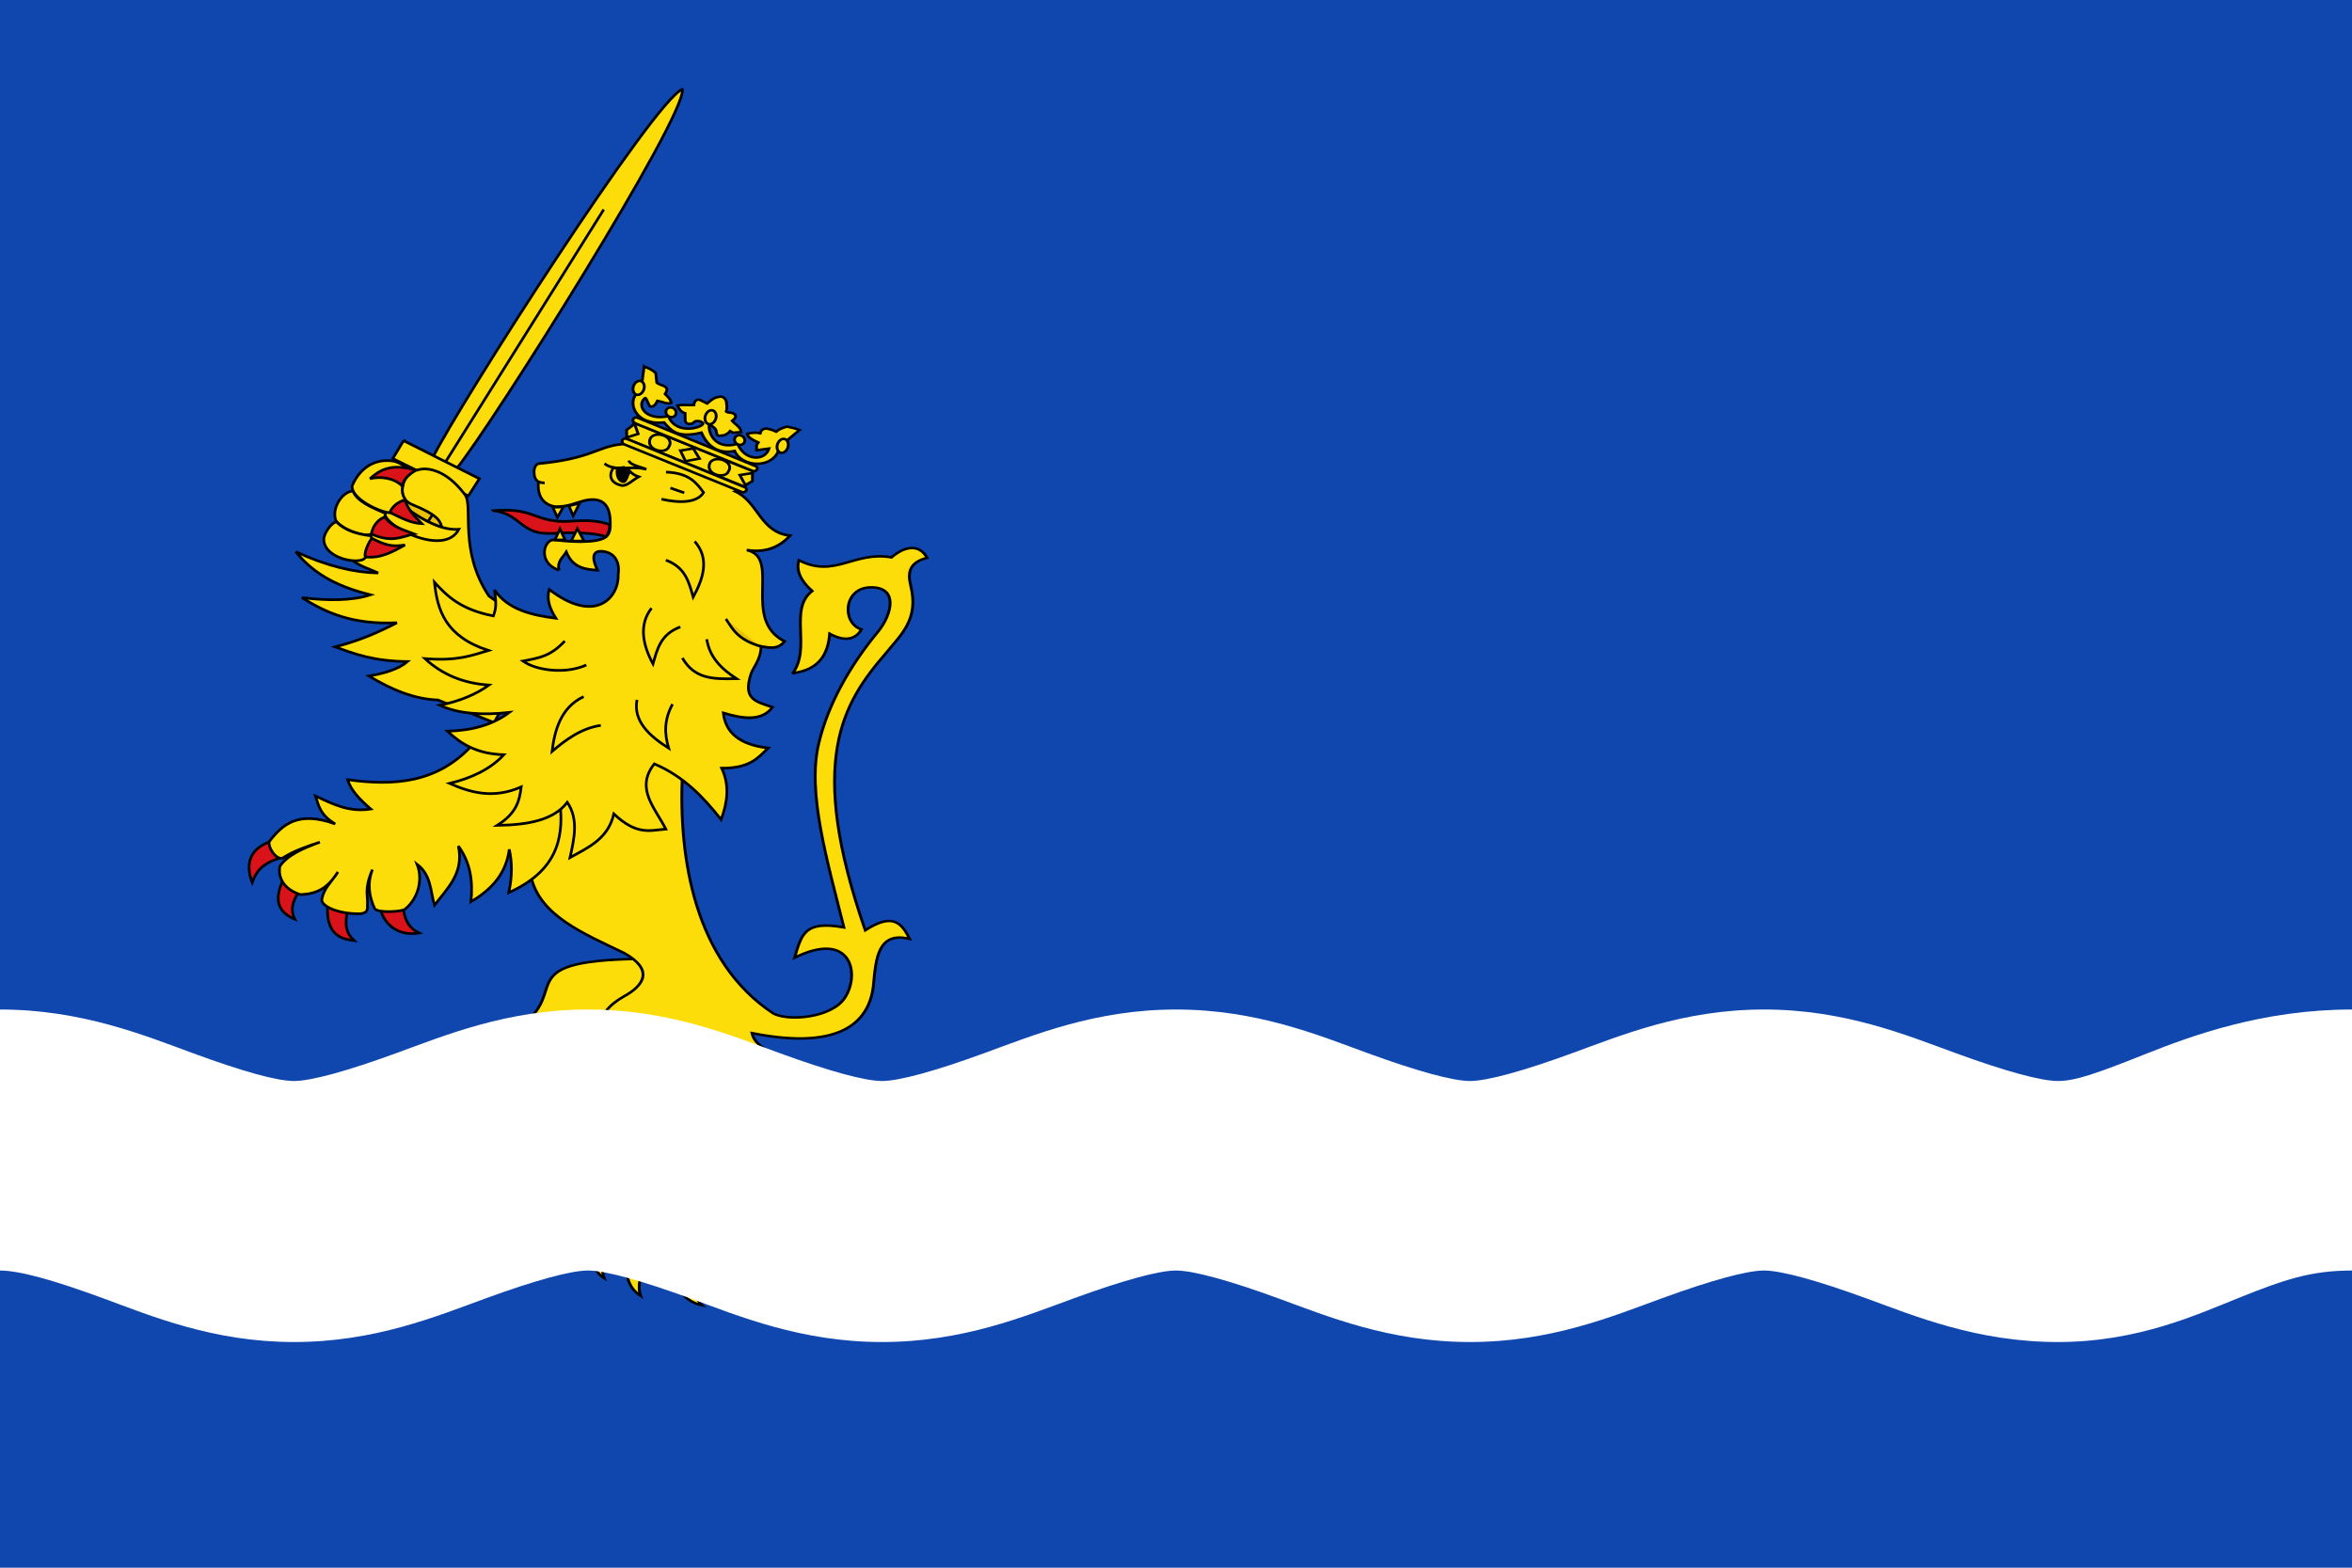 <?xml version="1.0" encoding="UTF-8" standalone="no"?>
<!-- Created with Inkscape (http://www.inkscape.org/) -->

<svg
   xmlns:dc="http://purl.org/dc/elements/1.1/"
   xmlns:cc="http://creativecommons.org/ns#"
   xmlns:rdf="http://www.w3.org/1999/02/22-rdf-syntax-ns#"
   xmlns:svg="http://www.w3.org/2000/svg"
   xmlns="http://www.w3.org/2000/svg"
   xmlns:xlink="http://www.w3.org/1999/xlink"
   xmlns:sodipodi="http://sodipodi.sourceforge.net/DTD/sodipodi-0.dtd"
   xmlns:inkscape="http://www.inkscape.org/namespaces/inkscape"
   width="3000"
   height="2000"
   id="svg2"
   version="1.1"
   inkscape:version="0.47 r22583"
   sodipodi:docname="Bandera de Agon.svg"
   style="display:inline">
  <defs
     id="defs4">
    <inkscape:perspective
       sodipodi:type="inkscape:persp3d"
       inkscape:vp_x="0 : 526.18109 : 1"
       inkscape:vp_y="0 : 1000 : 0"
       inkscape:vp_z="744.09448 : 526.18109 : 1"
       inkscape:persp3d-origin="372.04724 : 350.78739 : 1"
       id="perspective10" />
    <linearGradient
       id="linearGradient4476">
      <stop
         style="stop-color:#403800;stop-opacity:1;"
         offset="0"
         id="stop4478" />
      <stop
         id="stop3321"
         offset="0.5"
         style="stop-color:#c8af00;stop-opacity:1;" />
      <stop
         style="stop-color:#403900;stop-opacity:1;"
         offset="1"
         id="stop4480" />
    </linearGradient>
    <linearGradient
       id="linearGradient8135">
      <stop
         style="stop-color:#5d070b;stop-opacity:1;"
         offset="0"
         id="stop8137" />
      <stop
         id="stop8139"
         offset="0.5"
         style="stop-color:#ed1c24;stop-opacity:1;" />
      <stop
         style="stop-color:#5d070a;stop-opacity:1;"
         offset="1"
         id="stop8141" />
    </linearGradient>
    <linearGradient
       inkscape:collect="always"
       xlink:href="#linearGradient8135"
       id="linearGradient11920"
       gradientUnits="userSpaceOnUse"
       gradientTransform="matrix(1.177,0,0,1.177,657.882,-545.552)"
       x1="-418.389"
       y1="700.106"
       x2="-136.183"
       y2="700.106" />
    <linearGradient
       inkscape:collect="always"
       xlink:href="#linearGradient4476"
       id="linearGradient2272"
       gradientUnits="userSpaceOnUse"
       gradientTransform="matrix(1.14,0,0,1.14,17.739,98.507)"
       x1="133.797"
       y1="343.12"
       x2="416.203"
       y2="343.12" />
    <linearGradient
       y2="700.106"
       x2="-136.183"
       y1="700.106"
       x1="-418.389"
       gradientTransform="matrix(1.177,0,0,1.177,1357.736,-538.661)"
       gradientUnits="userSpaceOnUse"
       id="linearGradient7137"
       xlink:href="#linearGradient8135"
       inkscape:collect="always" />
    <linearGradient
       y2="343.12"
       x2="416.203"
       y1="343.12"
       x1="133.797"
       gradientTransform="translate(10.214,484.986)"
       gradientUnits="userSpaceOnUse"
       id="linearGradient8174"
       xlink:href="#linearGradient4476"
       inkscape:collect="always" />
    <linearGradient
       id="linearGradient5441">
      <stop
         style="stop-color:#5d070b;stop-opacity:1;"
         offset="0"
         id="stop5443" />
      <stop
         id="stop5445"
         offset="0.5"
         style="stop-color:#ed1c24;stop-opacity:1;" />
      <stop
         style="stop-color:#5d070a;stop-opacity:1;"
         offset="1"
         id="stop5447" />
    </linearGradient>
    <linearGradient
       inkscape:collect="always"
       xlink:href="#linearGradient8135"
       id="linearGradient11210"
       gradientUnits="userSpaceOnUse"
       x1="-418.389"
       y1="700.106"
       x2="-136.183"
       y2="700.106"
       gradientTransform="translate(-3798.775,56.822)" />
    <linearGradient
       id="linearGradient4312">
      <stop
         style="stop-color:#c7a401;stop-opacity:1;"
         offset="0"
         id="stop4314" />
      <stop
         id="stop4316"
         offset="0.5"
         style="stop-color:#fed51b;stop-opacity:1;" />
      <stop
         style="stop-color:#c7a401;stop-opacity:1;"
         offset="1"
         id="stop4318" />
    </linearGradient>
    <linearGradient
       inkscape:collect="always"
       xlink:href="#linearGradient4476"
       id="linearGradient4200"
       gradientUnits="userSpaceOnUse"
       gradientTransform="translate(10.214,484.986)"
       x1="133.797"
       y1="343.12"
       x2="416.203"
       y2="343.12" />
    <linearGradient
       inkscape:collect="always"
       xlink:href="#linearGradient4476"
       id="linearGradient18503"
       gradientUnits="userSpaceOnUse"
       gradientTransform="matrix(0.161,0,0,0.161,2557.986,1341.498)"
       x1="133.797"
       y1="343.12"
       x2="416.203"
       y2="343.12" />
    <linearGradient
       inkscape:collect="always"
       xlink:href="#linearGradient4476"
       id="linearGradient18651"
       gradientUnits="userSpaceOnUse"
       gradientTransform="matrix(0.161,0,0,0.161,2557.986,1341.498)"
       x1="133.797"
       y1="343.12"
       x2="416.203"
       y2="343.12" />
    <linearGradient
       inkscape:collect="always"
       xlink:href="#linearGradient4476"
       id="linearGradient18653"
       gradientUnits="userSpaceOnUse"
       gradientTransform="matrix(0.161,0,0,0.161,2557.986,1341.498)"
       x1="133.797"
       y1="343.12"
       x2="416.203"
       y2="343.12" />
    <linearGradient
       inkscape:collect="always"
       xlink:href="#linearGradient4476"
       id="linearGradient18803"
       gradientUnits="userSpaceOnUse"
       gradientTransform="matrix(0.161,0,0,0.161,2557.986,1341.498)"
       x1="133.797"
       y1="343.12"
       x2="416.203"
       y2="343.12" />
    <linearGradient
       inkscape:collect="always"
       xlink:href="#linearGradient4476"
       id="linearGradient18931"
       gradientUnits="userSpaceOnUse"
       gradientTransform="matrix(0.161,0,0,0.161,2557.986,1341.498)"
       x1="133.797"
       y1="343.12"
       x2="416.203"
       y2="343.12" />
    <linearGradient
       inkscape:collect="always"
       xlink:href="#linearGradient4476"
       id="linearGradient18933"
       gradientUnits="userSpaceOnUse"
       gradientTransform="matrix(0.161,0,0,0.161,2557.986,1341.498)"
       x1="133.797"
       y1="343.12"
       x2="416.203"
       y2="343.12" />
    <linearGradient
       inkscape:collect="always"
       xlink:href="#linearGradient4476"
       id="linearGradient18935"
       gradientUnits="userSpaceOnUse"
       gradientTransform="matrix(0.161,0,0,0.161,2557.986,1341.498)"
       x1="133.797"
       y1="343.12"
       x2="416.203"
       y2="343.12" />
    <linearGradient
       inkscape:collect="always"
       xlink:href="#linearGradient8135"
       id="linearGradient19035"
       gradientUnits="userSpaceOnUse"
       gradientTransform="matrix(1.177,0,0,1.177,1362.501,-538.661)"
       x1="-418.389"
       y1="700.106"
       x2="-136.183"
       y2="700.106" />
    <linearGradient
       inkscape:collect="always"
       xlink:href="#linearGradient8135"
       id="linearGradient19738"
       gradientUnits="userSpaceOnUse"
       gradientTransform="matrix(1.177,0,0,1.177,1357.736,-538.661)"
       x1="-418.389"
       y1="700.106"
       x2="-136.183"
       y2="700.106" />
    <linearGradient
       inkscape:collect="always"
       xlink:href="#linearGradient8135"
       id="linearGradient25747"
       gradientUnits="userSpaceOnUse"
       gradientTransform="matrix(1.177,0,0,1.177,1357.736,-538.661)"
       x1="-418.389"
       y1="700.106"
       x2="-136.183"
       y2="700.106" />
    <linearGradient
       inkscape:collect="always"
       xlink:href="#linearGradient8135"
       id="linearGradient16003"
       gradientUnits="userSpaceOnUse"
       gradientTransform="matrix(1.177,0,0,1.177,698.501,-538.661)"
       x1="-418.389"
       y1="700.106"
       x2="-136.183"
       y2="700.106" />
    <linearGradient
       inkscape:collect="always"
       xlink:href="#linearGradient8135"
       id="linearGradient5466"
       gradientUnits="userSpaceOnUse"
       gradientTransform="matrix(1.177,0,0,1.177,1357.736,-538.661)"
       x1="-418.389"
       y1="700.106"
       x2="-136.183"
       y2="700.106" />
    <linearGradient
       id="linearGradient4290">
      <stop
         id="stop4292"
         offset="0"
         style="stop-color:#5d070b;stop-opacity:1;" />
      <stop
         style="stop-color:#ed1c24;stop-opacity:1;"
         offset="0.5"
         id="stop4294" />
      <stop
         id="stop4296"
         offset="1"
         style="stop-color:#5d070a;stop-opacity:1;" />
    </linearGradient>
    <linearGradient
       y2="700.106"
       x2="-136.183"
       y1="700.106"
       x1="-418.389"
       gradientTransform="matrix(1.177,0,0,1.177,1357.736,-538.661)"
       gradientUnits="userSpaceOnUse"
       id="linearGradient4159"
       xlink:href="#linearGradient8135"
       inkscape:collect="always" />
    <linearGradient
       id="linearGradient4151">
      <stop
         id="stop4153"
         offset="0"
         style="stop-color:#5d070b;stop-opacity:1;" />
      <stop
         style="stop-color:#ed1c24;stop-opacity:1;"
         offset="0.5"
         id="stop4155" />
      <stop
         id="stop4157"
         offset="1"
         style="stop-color:#5d070a;stop-opacity:1;" />
    </linearGradient>
    <linearGradient
       inkscape:collect="always"
       xlink:href="#linearGradient4476"
       id="linearGradient4149"
       gradientUnits="userSpaceOnUse"
       gradientTransform="translate(10.214,484.986)"
       x1="133.797"
       y1="343.12"
       x2="416.203"
       y2="343.12" />
    <linearGradient
       id="linearGradient4141">
      <stop
         id="stop4143"
         offset="0"
         style="stop-color:#403800;stop-opacity:1;" />
      <stop
         style="stop-color:#c8af00;stop-opacity:1;"
         offset="0.5"
         id="stop4145" />
      <stop
         id="stop4147"
         offset="1"
         style="stop-color:#403900;stop-opacity:1;" />
    </linearGradient>
    <linearGradient
       y2="700.106"
       x2="-136.183"
       y1="700.106"
       x1="-418.389"
       gradientTransform="matrix(1.177,0,0,1.177,1357.736,-538.661)"
       gradientUnits="userSpaceOnUse"
       id="linearGradient5307"
       xlink:href="#linearGradient8135"
       inkscape:collect="always" />
    <linearGradient
       y2="343.12"
       x2="416.203"
       y1="343.12"
       x1="133.797"
       gradientTransform="translate(10.214,484.986)"
       gradientUnits="userSpaceOnUse"
       id="linearGradient5305"
       xlink:href="#linearGradient4476"
       inkscape:collect="always" />
    <linearGradient
       id="linearGradient5297">
      <stop
         style="stop-color:#5d070b;stop-opacity:1;"
         offset="0"
         id="stop5299" />
      <stop
         id="stop5301"
         offset="0.5"
         style="stop-color:#ed1c24;stop-opacity:1;" />
      <stop
         style="stop-color:#5d070a;stop-opacity:1;"
         offset="1"
         id="stop5303" />
    </linearGradient>
    <linearGradient
       inkscape:collect="always"
       xlink:href="#linearGradient8135"
       id="linearGradient5295"
       gradientUnits="userSpaceOnUse"
       x1="-418.389"
       y1="700.106"
       x2="-136.183"
       y2="700.106"
       gradientTransform="translate(-3798.775,56.822)" />
    <linearGradient
       id="linearGradient5287">
      <stop
         style="stop-color:#c7a401;stop-opacity:1;"
         offset="0"
         id="stop5289" />
      <stop
         id="stop5291"
         offset="0.5"
         style="stop-color:#fed51b;stop-opacity:1;" />
      <stop
         style="stop-color:#c7a401;stop-opacity:1;"
         offset="1"
         id="stop5293" />
    </linearGradient>
    <linearGradient
       inkscape:collect="always"
       xlink:href="#linearGradient4476"
       id="linearGradient5285"
       gradientUnits="userSpaceOnUse"
       gradientTransform="translate(10.214,484.986)"
       x1="133.797"
       y1="343.12"
       x2="416.203"
       y2="343.12" />
    <linearGradient
       inkscape:collect="always"
       xlink:href="#linearGradient4476"
       id="linearGradient5283"
       gradientUnits="userSpaceOnUse"
       gradientTransform="matrix(0.161,0,0,0.161,2557.986,1341.498)"
       x1="133.797"
       y1="343.12"
       x2="416.203"
       y2="343.12" />
    <linearGradient
       inkscape:collect="always"
       xlink:href="#linearGradient4476"
       id="linearGradient5281"
       gradientUnits="userSpaceOnUse"
       gradientTransform="matrix(0.161,0,0,0.161,2557.986,1341.498)"
       x1="133.797"
       y1="343.12"
       x2="416.203"
       y2="343.12" />
    <linearGradient
       inkscape:collect="always"
       xlink:href="#linearGradient4476"
       id="linearGradient5279"
       gradientUnits="userSpaceOnUse"
       gradientTransform="matrix(0.161,0,0,0.161,2557.986,1341.498)"
       x1="133.797"
       y1="343.12"
       x2="416.203"
       y2="343.12" />
    <linearGradient
       inkscape:collect="always"
       xlink:href="#linearGradient4476"
       id="linearGradient5277"
       gradientUnits="userSpaceOnUse"
       gradientTransform="matrix(0.161,0,0,0.161,2557.986,1341.498)"
       x1="133.797"
       y1="343.12"
       x2="416.203"
       y2="343.12" />
    <linearGradient
       inkscape:collect="always"
       xlink:href="#linearGradient4476"
       id="linearGradient5275"
       gradientUnits="userSpaceOnUse"
       gradientTransform="matrix(0.161,0,0,0.161,2557.986,1341.498)"
       x1="133.797"
       y1="343.12"
       x2="416.203"
       y2="343.12" />
    <linearGradient
       inkscape:collect="always"
       xlink:href="#linearGradient4476"
       id="linearGradient5273"
       gradientUnits="userSpaceOnUse"
       gradientTransform="matrix(0.161,0,0,0.161,2557.986,1341.498)"
       x1="133.797"
       y1="343.12"
       x2="416.203"
       y2="343.12" />
    <linearGradient
       inkscape:collect="always"
       xlink:href="#linearGradient4476"
       id="linearGradient5271"
       gradientUnits="userSpaceOnUse"
       gradientTransform="matrix(0.161,0,0,0.161,2557.986,1341.498)"
       x1="133.797"
       y1="343.12"
       x2="416.203"
       y2="343.12" />
    <linearGradient
       inkscape:collect="always"
       xlink:href="#linearGradient8135"
       id="linearGradient5269"
       gradientUnits="userSpaceOnUse"
       gradientTransform="matrix(1.177,0,0,1.177,1362.501,-538.661)"
       x1="-418.389"
       y1="700.106"
       x2="-136.183"
       y2="700.106" />
    <linearGradient
       inkscape:collect="always"
       xlink:href="#linearGradient8135"
       id="linearGradient5267"
       gradientUnits="userSpaceOnUse"
       gradientTransform="matrix(1.177,0,0,1.177,1357.736,-538.661)"
       x1="-418.389"
       y1="700.106"
       x2="-136.183"
       y2="700.106" />
    <linearGradient
       inkscape:collect="always"
       xlink:href="#linearGradient8135"
       id="linearGradient5265"
       gradientUnits="userSpaceOnUse"
       gradientTransform="matrix(1.177,0,0,1.177,1357.736,-538.661)"
       x1="-418.389"
       y1="700.106"
       x2="-136.183"
       y2="700.106" />
    <linearGradient
       inkscape:collect="always"
       xlink:href="#linearGradient8135"
       id="linearGradient5263"
       gradientUnits="userSpaceOnUse"
       gradientTransform="matrix(1.177,0,0,1.177,698.501,-538.661)"
       x1="-418.389"
       y1="700.106"
       x2="-136.183"
       y2="700.106" />
    <linearGradient
       inkscape:collect="always"
       xlink:href="#linearGradient8135"
       id="linearGradient5261"
       gradientUnits="userSpaceOnUse"
       gradientTransform="matrix(1.177,0,0,1.177,1357.736,-538.661)"
       x1="-418.389"
       y1="700.106"
       x2="-136.183"
       y2="700.106" />
    <linearGradient
       id="linearGradient5252">
      <stop
         id="stop5254"
         offset="0"
         style="stop-color:#5d070b;stop-opacity:1;" />
      <stop
         style="stop-color:#ed1c24;stop-opacity:1;"
         offset="0.5"
         id="stop5256" />
      <stop
         id="stop5258"
         offset="1"
         style="stop-color:#5d070a;stop-opacity:1;" />
    </linearGradient>
    <inkscape:perspective
       id="perspective4942"
       inkscape:persp3d-origin="285 : 325 : 1"
       inkscape:vp_z="570 : 487.5 : 1"
       inkscape:vp_y="0 : 1000 : 0"
       inkscape:vp_x="0 : 487.5 : 1"
       sodipodi:type="inkscape:persp3d" />
    <inkscape:perspective
       id="perspective4301"
       inkscape:persp3d-origin="0.5 : 0.33333333 : 1"
       inkscape:vp_z="1 : 0.5 : 1"
       inkscape:vp_y="0 : 1000 : 0"
       inkscape:vp_x="0 : 0.5 : 1"
       sodipodi:type="inkscape:persp3d" />
  </defs>
  <sodipodi:namedview
     id="base"
     pagecolor="#ffffff"
     bordercolor="#666666"
     borderopacity="1.0"
     inkscape:pageopacity="0.0"
     inkscape:pageshadow="2"
     inkscape:zoom="0.285"
     inkscape:cx="1500"
     inkscape:cy="1000"
     inkscape:document-units="px"
     inkscape:current-layer="layer3"
     showgrid="false"
     showguides="true"
     inkscape:guide-bbox="true"
     inkscape:snap-bbox="true"
     inkscape:snap-bbox-midpoints="true"
     inkscape:snap-page="true"
     inkscape:bbox-nodes="true"
     inkscape:snap-bbox-edge-midpoints="true"
     inkscape:snap-global="true"
     inkscape:object-nodes="true"
     inkscape:object-paths="true"
     inkscape:snap-intersection-paths="true"
     inkscape:snap-smooth-nodes="true"
     inkscape:snap-center="true"
     inkscape:snap-object-midpoints="true"
     inkscape:bbox-paths="true"
     inkscape:snap-nodes="false"
     inkscape:window-width="1440"
     inkscape:window-height="822"
     inkscape:window-x="0"
     inkscape:window-y="27"
     inkscape:window-maximized="1">
    <sodipodi:guide
       orientation="0,1"
       position="0,1666.667"
       id="guide4282" />
    <sodipodi:guide
       orientation="0,1"
       position="0,333.333"
       id="guide4284" />
    <sodipodi:guide
       orientation="1,0"
       position="750,1000"
       id="guide4286" />
    <sodipodi:guide
       orientation="1,0"
       position="3000,0"
       id="guide4309" />
    <sodipodi:guide
       orientation="0,1"
       position="0,500"
       id="guide5088" />
  </sodipodi:namedview>
  <g
     inkscape:label="Paño"
     inkscape:groupmode="layer"
     id="layer1"
     transform="translate(0,947.638)"
     style="display:inline"
     sodipodi:insensitive="true">
    <rect
       style="fill:#0f47af;fill-rule:evenodd;stroke:none"
       id="rect2816"
       width="3000"
       height="2000"
       x="0"
       y="-947.638" />
  </g>
  <g
     inkscape:groupmode="layer"
     id="layer3"
     inkscape:label="Figura"
     style="display:inline"
     sodipodi:insensitive="true">
    <g
       transform="translate(1125.534,311.067)"
       inkscape:label="Muebles"
       id="layer5" />
    <g
       transform="translate(1125.534,311.067)"
       inkscape:label="Ornamentos"
       id="layer6" />
    <g
       id="g35436"
       style="stroke-width:0.823"
       transform="matrix(3.856,1.906,-2.171,3.386,-104.961,-1178.704)" />
    <g
       transform="matrix(-3.856,-1.906,-2.171,3.386,2638.054,177.211)"
       id="g35440"
       style="stroke-width:0.823;display:inline" />
    <g
       id="g5201">
      <g
         id="g20834"
         transform="matrix(4.426,0,0,3.886,-1149.68,-583.389)"
         style="fill:#fcdd09;stroke-width:0.823">
        <path
           sodipodi:nodetypes="cccc"
           id="path20813"
           d="m 371.198,517.762 3.402,5.075 c -2.484,2.024 -4.984,3.69 -4.767,12.308 -2.803,-4.947 -3.608,-10.741 1.365,-17.382 z"
           style="fill:#fcdd09;fill-opacity:1;fill-rule:evenodd;stroke:#000000;stroke-width:0.823;stroke-linecap:butt;stroke-linejoin:miter;stroke-miterlimit:4;stroke-opacity:1;stroke-dasharray:none;display:inline" />
        <path
           sodipodi:nodetypes="cccc"
           id="path19835"
           d="m 391.926,533.599 5.645,2.336 c -0.77,4.342 -0.079,7.701 2.029,9.867 -5.172,-0.52 -7.987,-4.21 -7.674,-12.203 z"
           style="fill:#fcdd09;fill-opacity:1;fill-rule:evenodd;stroke:#000000;stroke-width:0.823;stroke-linecap:butt;stroke-linejoin:miter;stroke-miterlimit:4;stroke-opacity:1;stroke-dasharray:none;display:inline" />
        <path
           sodipodi:nodetypes="cccc"
           id="path20815"
           d="m 380.155,531.09 5.361,2.322 c -2.558,3.592 -3.35,9.05 -2.375,11.911 -3.661,-2.688 -5.118,-7.62 -2.985,-14.233 z"
           style="fill:#fcdd09;fill-opacity:1;fill-rule:evenodd;stroke:#000000;stroke-width:0.823;stroke-linecap:butt;stroke-linejoin:miter;stroke-miterlimit:4;stroke-opacity:1;stroke-dasharray:none;display:inline" />
        <path
           sodipodi:nodetypes="cccc"
           id="path20817"
           d="m 365.255,506.231 3.974,5.843 c -3.866,2.121 -6.64,5.428 -7.007,8.428 -2.126,-4.013 -1.765,-9.245 3.034,-14.271 z"
           style="fill:#fcdd09;fill-opacity:1;fill-rule:evenodd;stroke:#000000;stroke-width:0.823;stroke-linecap:butt;stroke-linejoin:miter;stroke-miterlimit:4;stroke-opacity:1;stroke-dasharray:none;display:inline" />
        <path
           style="fill:#fcdd09;fill-opacity:1;fill-rule:evenodd;stroke:#000000;stroke-width:0.823;stroke-linecap:butt;stroke-linejoin:miter;stroke-opacity:1"
           d="m 364.124,505.283 c 18.908,-24.064 47.814,20.482 59.933,6.336 1.38,-1.61 1.607,-4.137 2.54,-7.452 -8.084,5.223 -13.129,2.986 -16.597,-3.124 6.066,-0.708 10.222,-2.943 10,-8.682 -10.154,1.254 -12.143,-0.667 -15,-2.251 23.015,-12.927 -2.16,-24.625 40,-25.212 l 4.319,8.933 -2.209,31.396 c -19.394,1.115 -5.046,25.309 -18.143,23.349 -19.518,-3.601 -28.66,7.915 -31.08,6.942 -1.172,0.255 -6.846,-1.052 -6.784,-1.578 -1.396,-6.938 1.445,-9.64 5.049,-11.579 -6.152,3.265 -5.559,7.449 -5.364,11.579 -1.832,1.204 -11.187,-0.078 -12.779,-2.84 -2.676,-7.872 1.612,-7.778 4.102,-11.832 l -6.153,6.153 c -1.102,0.847 -6.701,-5.665 -5.957,-11.359 1.524,-4.295 4.906,-7.042 10,-8.362 -4.812,1.555 -8.736,3.85 -10,8.362 -3.234,0.866 -6.711,-7.192 -5.876,-8.78 z"
           id="path18846"
           sodipodi:nodetypes="cccccsccccccccccccccc" />
      </g>
      <g
         id="g20827"
         transform="matrix(4.426,0,0,3.886,-1149.68,-583.389)"
         style="fill:#fcdd09;stroke-width:0.823">
        <path
           sodipodi:nodetypes="cccc"
           id="path20819"
           d="m 467.606,566.256 6.9,-1.007 c 1.235,3.66 5.762,4.617 8.758,4.223 -3.354,3.061 -12.493,3.075 -15.658,-3.216 z"
           style="fill:#fcdd09;fill-opacity:1;fill-rule:evenodd;stroke:#000000;stroke-width:0.823;stroke-linecap:butt;stroke-linejoin:miter;stroke-miterlimit:4;stroke-opacity:1;stroke-dasharray:none;display:inline" />
        <path
           sodipodi:nodetypes="cccc"
           id="path20823"
           d="m 453.646,566.798 5.842,-0.023 c -0.902,4.317 0.561,9.634 2.601,11.864 -4.431,-0.994 -7.744,-4.927 -8.443,-11.841 z"
           style="fill:#fcdd09;fill-opacity:1;fill-rule:evenodd;stroke:#000000;stroke-width:0.823;stroke-linecap:butt;stroke-linejoin:miter;stroke-miterlimit:4;stroke-opacity:1;stroke-dasharray:none;display:inline" />
        <path
           sodipodi:nodetypes="cccc"
           id="path20821"
           d="m 441.39,561.308 5.361,2.322 c -2.558,3.592 -3.35,9.05 -2.375,11.911 -3.661,-2.688 -5.118,-7.62 -2.985,-14.233 z"
           style="fill:#fcdd09;fill-opacity:1;fill-rule:evenodd;stroke:#000000;stroke-width:0.823;stroke-linecap:butt;stroke-linejoin:miter;stroke-miterlimit:4;stroke-opacity:1;stroke-dasharray:none;display:inline" />
        <path
           sodipodi:nodetypes="cccc"
           id="path20825"
           d="m 432.89,554.392 3.353,3.437 c -3.004,2.7 -3.35,9.05 -2.375,11.911 -3.661,-2.688 -6.233,-10.074 -0.977,-15.349 z"
           style="fill:#fcdd09;fill-opacity:1;fill-rule:evenodd;stroke:#000000;stroke-width:0.823;stroke-linecap:butt;stroke-linejoin:miter;stroke-miterlimit:4;stroke-opacity:1;stroke-dasharray:none;display:inline" />
        <path
           sodipodi:nodetypes="ccsccscsccccccccccccccsccccscccsccsccccccccccccccccccc"
           id="path14906"
           d="m 432.438,553.505 c 0.97,-5.282 3.3,-17.902 28.425,-12.735 4.434,0.912 7.748,0.789 12.594,0.587 7.558,-0.235 6.845,-10.587 -0.631,-18.994 -2.316,3.369 -4.735,6.648 -14.041,3.849 2.602,-3.912 5.658,-9.245 1.215,-12.148 -7.492,-5.321 -16.587,-8.453 -21.057,-12.817 -9.499,-9.273 -8.084,-18.407 0.437,-23.884 6.259,-3.859 8.736,-8.979 0.158,-14.415 -11.613,-6.346 -24.002,-12.162 -26.663,-24.612 l 3.944,-22.403 30.449,-17.828 9.15,5.837 c -1.204,28.217 3.656,61.968 26.189,78.883 4.297,2.651 16.754,1.526 20.599,-5.089 4.508,-7.757 1.949,-22.412 -14.446,-13.212 2.044,-7.955 2.955,-12.183 14.199,-9.939 -4.912,-22.291 -10.555,-44.138 -7.312,-60.095 2.68,-13.183 9.2,-26.1 17.251,-37.128 3.923,-5.596 5.896,-14.666 -2.392,-14.398 -7.729,0.249 -8.189,11.732 -2.499,13.806 -1.6,3.193 -4.671,4.198 -9.15,1.42 -0.831,12.6 -9.276,12.297 -10.728,13.095 5.584,-8.467 -1.253,-21.031 5.68,-27.136 -3.304,-3.366 -4.712,-6.731 -3.809,-10.097 10.307,6.04 15.819,-3.11 26.685,-0.947 4.074,-4.014 8.205,-4.211 10.255,0.158 -4.982,1.445 -5.716,4.626 -4.733,9.099 2.46,11.197 -2.812,16.095 -7.207,22.296 -12.391,16.338 -22.829,35.288 -5.888,90.873 7.387,-5.417 10.307,-3.122 12.779,2.84 -9.119,-2.55 -9.686,6.394 -10.4,14.937 -0.948,11.346 -8.314,22.045 -35.037,15.986 1.813,9.329 22.158,8.994 15.961,21.121 -4.283,-5.796 -10.496,-2.731 -10.307,0.676 0.341,6.173 7.345,10.581 19.232,7.868 0.788,7.885 -3.52,7.96 -6.34,9.306 2.705,5.68 7.786,9.775 19.281,9.594 -5.513,7.299 -10.703,8.137 -20.304,5.355 0.511,4.196 2.462,8.392 7.129,12.588 -7.545,0.881 -11.737,-1.592 -16.106,-3.886 -0.71,5.506 4.298,9.179 8.085,12.048 -6.494,1.933 -12.302,1.262 -15.841,-8.032 -0.026,3.198 0.378,6.396 -1.339,9.594 0.339,1.247 -7.591,2.931 -10.04,0.669 -1.924,-1.859 -3.11,-4.793 -1.785,-11.379 -1.263,3.226 -1.115,7.336 0,12.048 -0.536,2.764 -12.547,1.5 -12.941,-1.116 -0.883,-5.129 0.889,-9.442 3.861,-13.385 -2.265,3.389 -4.481,6.861 -5,13.162 -3.905,0.336 -9.69,-2.993 -9.347,-5.355 1.359,-5.856 4.014,-10.414 9.817,-11.825 -5.341,0.858 -8.389,5.26 -10.47,11.156 -3.318,-0.002 -8.616,-3.884 -7.562,-5.995 z"
           style="fill:#fcdd09;fill-opacity:1;fill-rule:evenodd;stroke:#000000;stroke-width:0.823;stroke-linecap:butt;stroke-linejoin:miter;stroke-opacity:1" />
      </g>
      <path
         style="fill:#da121a;fill-opacity:1;fill-rule:evenodd;stroke:#000000;stroke-width:3.413;stroke-linecap:butt;stroke-linejoin:miter;stroke-miterlimit:4;stroke-opacity:1;stroke-dasharray:none"
         d="m 347.023,1072.802 8.44,22.385 c -21.607,6.854 -29.1,17.339 -33.765,30.721 -7.504,-19.591 -7.179,-42.536 25.325,-53.106 z"
         id="path16899"
         sodipodi:nodetypes="cccc" />
      <path
         style="fill:#da121a;fill-opacity:1;fill-rule:evenodd;stroke:#000000;stroke-width:3.413;stroke-linecap:butt;stroke-linejoin:miter;stroke-miterlimit:4;stroke-opacity:1;stroke-dasharray:none"
         d="m 485.951,1162.645 28.364,-3.886 c 2.261,17.019 8.464,25.811 20.153,31.518 -22.585,3.844 -41.235,-6.629 -48.517,-27.633 z"
         id="path15924"
         sodipodi:nodetypes="cccc" />
      <path
         style="fill:#da121a;fill-opacity:1;fill-rule:evenodd;stroke:#000000;stroke-width:3.413;stroke-linecap:butt;stroke-linejoin:miter;stroke-miterlimit:4;stroke-opacity:1;stroke-dasharray:none"
         d="m 417.755,1155.595 24.983,9.076 c -3.409,16.871 -0.348,26.857 8.977,35.275 -22.89,-2.021 -35.347,-13.293 -33.96,-44.351 z"
         id="path16895"
         sodipodi:nodetypes="cccc" />
      <path
         style="fill:#da121a;fill-opacity:1;fill-rule:evenodd;stroke:#000000;stroke-width:3.413;stroke-linecap:butt;stroke-linejoin:miter;stroke-miterlimit:4;stroke-opacity:1;stroke-dasharray:none"
         d="m 361.898,1120.766 19.785,16.178 c -9.919,14.757 -11.032,25.052 -5.652,35.803 -20.636,-8.927 -27.812,-23.314 -14.133,-51.981 z"
         id="path16897"
         sodipodi:nodetypes="cccc" />
      <path
         style="fill:#fcdd09;fill-opacity:1;fill-rule:evenodd;stroke:#000000;stroke-width:3.413;stroke-linecap:butt;stroke-linejoin:miter;stroke-opacity:1"
         d="m 603.496,949.38 c -45.517,50.4 -101.563,53.253 -159.989,45.363 4.118,13.964 16.112,25.853 29.426,37.394 -28.58,4.506 -49.112,-6.886 -70.518,-16.551 3.958,12.08 5.947,24.262 25.135,35.555 -47.025,-17.032 -67.026,0.447 -83.784,22.069 -3.142,5.619 7.709,24.394 16.757,21.456 14.597,-9.44 31.07,-14.764 47.477,-20.229 -21.526,7.766 -41.394,16.427 -50.968,30.651 -1.475,6.204 -2.273,26.745 25.833,36.168 21.392,-0.575 35.134,-8.112 48.176,-28.812 -8.919,13.54 -17.949,21.361 -20.248,33.716 -3.505,8.524 17.985,20.069 48.874,19.616 4.618,-0.988 9.729,-1.253 8.947,-10.142 1.188,-14.237 -4.722,-19.646 6.413,-46.255 -6.884,17.924 -4.243,34.175 2.793,49.654 3.127,6.096 35.841,4.393 39.099,0.613 15.906,-12.962 23.02,-36.694 15.098,-57.01 17.976,13.69 16.942,34.057 22.128,52.24 16.79,-21.922 37.893,-41.048 30.5,-75.534 15.414,21.358 18.794,44.645 16.059,71.11 20.84,-12.47 44.324,-31.399 48.874,-66.819 3.644,16.121 4.026,34.152 -0.698,55.171 60.069,-26.855 70.274,-67.47 65.631,-112.182 -0.062,-30.78 -7.105,-65.049 -111.014,-77.24 z"
         id="path12966"
         sodipodi:nodetypes="ccccccccccccccccccccccccc" />
      <path
         id="path30557"
         style="fill:#fcdd09;fill-opacity:1;fill-rule:evenodd;stroke:#000000;stroke-width:3.413;stroke-linecap:butt;stroke-linejoin:miter;stroke-opacity:1"
         d="m 581.973,598.296 -29.757,-14.71 c 30.996,-63.687 281.696,-455.338 317.973,-469.599 l 0.167,0.082 c 4.927,34.628 -242.438,427.927 -288.382,484.226 z"
         sodipodi:nodetypes="ccccc" />
      <path
         style="fill:#000000;fill-opacity:1;fill-rule:evenodd;stroke:#000000;stroke-width:3.413;stroke-linecap:butt;stroke-linejoin:miter;stroke-opacity:1;display:inline"
         d="M 770.071,267.31 566.83,591.635"
         id="path31528"
         sodipodi:nodetypes="cc" />
      <path
         style="fill:#fcdd09;fill-opacity:1;fill-rule:evenodd;stroke:#000000;stroke-width:3.413;stroke-linecap:butt;stroke-linejoin:miter;stroke-opacity:1"
         d="m 514.767,562.188 96.698,48.546 -14.069,21.94 -96.409,-47.656 13.779,-22.83 z"
         id="path28613"
         sodipodi:nodetypes="ccccc" />
      <path
         style="fill:#eac102;fill-opacity:1;fill-rule:evenodd;stroke:#000000;stroke-width:3.413;stroke-linecap:butt;stroke-linejoin:miter;stroke-opacity:1;display:inline"
         d="m 579.583,664.412 -10.856,16.929 -33.862,-16.739 10.856,-16.929 33.862,16.739 z"
         id="path29586"
         sodipodi:nodetypes="ccccc" />
      <path
         style="fill:#eac102;fill-opacity:1;fill-rule:evenodd;stroke:#000000;stroke-width:3.413;stroke-linecap:butt;stroke-linejoin:miter;stroke-opacity:1"
         d="m 554.718,651.709 -10.856,16.929 -33.862,-16.739 10.856,-16.929 33.862,16.739 z"
         id="path29584"
         sodipodi:nodetypes="ccccc" />
      <path
         style="fill:#fcdd09;fill-opacity:1;fill-rule:evenodd;stroke:#000000;stroke-width:3.413;stroke-linecap:butt;stroke-linejoin:miter;stroke-opacity:1"
         d="m 448.809,714.385 c 11.022,8.452 22.352,11.393 33.556,16.587 -30.386,-0.551 -64.825,-8.519 -105.035,-27.048 25.48,31.962 59.223,45.771 95.072,54.955 -22.723,7.379 -52.728,7.705 -87.298,3.607 29.862,18.522 62.95,34.635 121.115,32.012 -22.947,11.871 -47.653,22.873 -78.65,30.764 24.59,9.045 49.322,18.317 92.237,18.732 -11.393,9.695 -29.047,14.963 -49.223,18.448 29.297,17.758 58.631,29.621 88.036,30.584 l 71.676,28.908 60.362,-113.848 -67.116,-47.777 c -38.656,-58.109 -19.641,-113.981 -30.294,-128.941 -31.831,-42.843 -68.053,-38.852 -77.533,-17.515 -3.388,7.625 -5.837,22.842 9.639,29.681 31.942,12.878 35.973,20.364 38.23,29.098 -15.362,-4.574 -28.696,-12.311 -41.333,-21.135 l -41.059,3.996 -32.379,58.891 z"
         id="path20841"
         sodipodi:nodetypes="ccccccccccccccsccccc" />
      <path
         style="fill:#fcdd09;fill-opacity:1;fill-rule:evenodd;stroke:#000000;stroke-width:3.413;stroke-linecap:butt;stroke-linejoin:miter;stroke-opacity:1"
         d="m 491.522,652.096 c 9.798,-14.759 3.751,-20.238 27.285,-3.354 23.535,16.885 46.093,28.03 66.502,26.541 -19.752,37.713 -103.585,-8.429 -93.787,-23.188 z"
         id="path24735"
         sodipodi:nodetypes="cccc" />
      <path
         style="fill:#fcdd09;fill-opacity:1;fill-rule:evenodd;stroke:#000000;stroke-width:3.413;stroke-linecap:butt;stroke-linejoin:miter;stroke-opacity:1"
         d="m 495.002,653.935 c -16.65,-2.862 -47.467,-19.607 -45.8,-34.123 9.488,-22.332 28.783,-36.088 54.481,-31.232 30.701,9.872 -0.228,27.234 12.644,47.756 4.261,9.024 -11.918,18.145 -21.325,17.598 z"
         id="path21812"
         sodipodi:nodetypes="ccccc" />
      <path
         style="fill:#da121a;fill-opacity:1;fill-rule:evenodd;stroke:#000000;stroke-width:3.413;stroke-linecap:butt;stroke-linejoin:miter;stroke-miterlimit:4;stroke-opacity:1;stroke-dasharray:none;display:inline"
         d="m 513.008,619.847 c -11.504,-10.763 -28.432,-12.232 -41.082,-9.144 12.267,-10.796 25.814,-19.941 58.35,-11.111 -9.175,6.447 -15.583,11.425 -17.268,20.255 z"
         id="path23756"
         sodipodi:nodetypes="cccc" />
      <path
         style="fill:#fcdd09;fill-opacity:1;fill-rule:evenodd;stroke:#000000;stroke-width:3.413;stroke-linecap:butt;stroke-linejoin:miter;stroke-opacity:1;display:inline"
         d="m 473.337,681.136 c -4.564,4.775 -35.939,-4.012 -45.028,-17.209 -5.566,-15.901 8.097,-36.356 21.699,-37.588 5.909,13.79 23.927,20.855 41.083,28.398 3.673,4.306 -12.338,14.412 -17.754,26.399 z"
         id="path24731"
         sodipodi:nodetypes="ccccc" />
      <path
         style="fill:#da121a;fill-opacity:1;fill-rule:evenodd;stroke:#000000;stroke-width:3.413;stroke-linecap:butt;stroke-linejoin:miter;stroke-miterlimit:4;stroke-opacity:1;stroke-dasharray:none;display:inline"
         d="m 491.465,660.157 c 7.886,11.589 21.702,15.204 36.542,20.952 -16.67,4.12 -28.385,11.378 -53.919,0.306 -0.09,-8.972 9.622,-21.187 17.377,-21.257 z"
         id="path23754"
         sodipodi:nodetypes="cccc" />
      <path
         style="fill:#fcdd09;fill-opacity:1;fill-rule:evenodd;stroke:#000000;stroke-width:3.413;stroke-linecap:butt;stroke-linejoin:miter;stroke-opacity:1;display:inline"
         d="m 465.585,711.745 c -5.541,8.656 -48.269,2.203 -52.195,-20.4 -2.688,-8.621 9.701,-25.562 15.855,-25.351 10.638,10.574 25.806,15.479 44.035,17.546 1.517,2.652 -0.681,8.297 -2.319,14.073 -1.923,6.781 -3.599,13.618 -5.376,14.132 z"
         id="path24733"
         sodipodi:nodetypes="ccccsc" />
      <path
         style="fill:#da121a;fill-opacity:1;fill-rule:evenodd;stroke:#000000;stroke-width:3.413;stroke-linecap:butt;stroke-linejoin:miter;stroke-miterlimit:4;stroke-opacity:1;stroke-dasharray:none"
         d="m 474.582,686.906 c 18.054,9.163 25.94,10.786 42.027,8.392 -15.25,8.161 -30.017,17.286 -50.391,15.223 -2.997,-3.155 4.611,-20.92 8.364,-23.615 z"
         id="path22783"
         sodipodi:nodetypes="cccc" />
      <path
         style="fill:#da121a;fill-opacity:1;fill-rule:evenodd;stroke:#000000;stroke-width:3.413;stroke-linecap:butt;stroke-linejoin:miter;stroke-miterlimit:4;stroke-opacity:1;stroke-dasharray:none;display:inline"
         d="m 516.098,637.717 c 6.285,15.73 13.047,20.997 22.007,30.348 -14.259,-0.551 -27.489,-7.896 -40.85,-14.373 2.572,-6.182 7.945,-12.235 18.843,-15.975 z"
         id="path23758"
         sodipodi:nodetypes="cccc" />
      <path
         style="fill:#fcdd09;fill-opacity:1;fill-rule:evenodd;stroke:#000000;stroke-width:3.413;stroke-linecap:butt;stroke-linejoin:miter;stroke-opacity:1"
         d="m 713.114,727.459 c -27.06,-8.661 -20.325,-38.164 -6.982,-38.856 16.744,2.141 32.157,2.968 44.507,2.066 26.533,-1.937 28.513,-9.225 27.731,-27.022 -1.148,-26.143 -17.03,-29.16 -34.949,-24.455 -9.428,2.476 -18.421,7.189 -34.383,7.358 -18.573,-2.479 -23.996,-17.562 -22.128,-31.877 -7.457,-3.446 -7.745,-20.991 0,-23.21 65.99,-6.052 75.876,-21.626 104.401,-24.605 53.641,-7.109 99.45,3.988 120.09,24.605 28.554,22.412 36.092,10.618 48.874,10.95 -2.932,15.112 -12.045,20.726 -22.342,24.521 29.386,13.52 31.518,52.12 69.82,56.397 -14.717,15.93 -33.148,22.077 -55.312,18.39 44.625,9.24 -7.149,88.731 48.33,116.473 -8.761,10.892 -19.459,8.179 -30.023,6.404 -0.246,17.011 -10.19,26.963 -12.798,34.888 -10.845,32.962 5.81,35.162 27.46,42.823 -14.156,18.306 -37.638,14.776 -62.838,7.224 2.673,24.017 19.241,40.329 57.252,44.75 -12.756,12.376 -23.212,25.994 -59.347,25.738 10.407,21.867 7.426,43.734 -0.698,65.601 -22.543,-28.84 -47.879,-55.227 -85.18,-71.11 -24.968,31.314 1.276,56.498 14.662,83.22 -19.284,1.38 -36.394,8.804 -66.329,-19.428 -7.231,31.913 -32.47,42.744 -55.856,55.745 5.488,-24.561 11.008,-49.127 -3.491,-70.497 -17.707,23.31 -51.338,28.826 -89.369,29.425 25.86,-16.347 28.358,-32.694 30.566,-49.041 -34.939,15.306 -63.739,7.702 -91.309,-4.488 28.205,-6.924 52.133,-18.231 69.181,-36.584 -35.288,-1.086 -55.098,-14.403 -71.974,-30.038 31.784,-0.746 58.283,-8.451 78.896,-23.908 -34.717,3.73 -65.112,1.769 -88.671,-9.195 25.755,-5.204 46.39,-14.005 62.838,-25.747 -32.887,-2.132 -59.973,-13.603 -81.689,-33.716 42.392,3.284 60.036,-4.295 80.991,-10.421 -55.159,-17.912 -65.161,-51.4 -68.901,-87.048 16.13,17.677 33.498,34.888 75.185,42.949 3.61,-10.127 3.846,-15.317 1.396,-33.141 17.268,25.355 47.771,32.191 78.312,36.168 -7.357,-11.598 -12.225,-23.56 -8.492,-36.781 58.015,44.738 89.068,11.228 87.973,-19.003 2.711,-18.89 -6.983,-28.91 -21.112,-29.691 -8.621,-0.476 -14.877,4.54 -5.262,24.164 -16.027,-0.93 -31.558,-3.092 -39.83,-23.314 -4.262,7.072 -12.157,12.017 -9.201,23.314 z"
         id="path2270"
         sodipodi:nodetypes="cccccccccsssccccsccccccccccccccccccccccccccsccc" />
      <path
         style="fill:none;stroke:#000000;stroke-width:3.413;stroke-linecap:butt;stroke-linejoin:miter;stroke-opacity:1"
         d="m 886.059,690.688 c 19.433,21.864 11.012,47.406 -1.887,71.11 -5.358,-18.741 -9.67,-37.983 -34.91,-47.202"
         id="path3242"
         sodipodi:nodetypes="ccc" />
      <path
         style="fill:none;stroke:#000000;stroke-width:3.413;stroke-linecap:butt;stroke-linejoin:miter;stroke-opacity:1"
         d="m 747.892,848.376 c -26.876,12.101 -64.078,7.002 -80.897,-5.036 21.498,-4.134 35.156,-6.109 53.398,-25.529"
         id="path4213"
         sodipodi:nodetypes="ccc" />
      <path
         style="fill:none;stroke:#000000;stroke-width:3.413;stroke-linecap:butt;stroke-linejoin:miter;stroke-opacity:1"
         d="m 831.018,775.897 c -16.641,21.251 -11.012,47.406 1.887,71.11 5.358,-18.741 9.67,-37.983 34.91,-47.202"
         id="path4215"
         sodipodi:nodetypes="ccc" />
      <path
         style="fill:none;stroke:#000000;stroke-width:3.413;stroke-linecap:butt;stroke-linejoin:miter;stroke-opacity:1"
         d="m 812.501,892.814 c -5.164,27.361 16.14,46.26 40.375,61.666 -5.498,-18.71 -5.904,-36.194 4.962,-56.112"
         id="path4217"
         sodipodi:nodetypes="ccc" />
      <path
         style="fill:none;stroke:#000000;stroke-width:3.413;stroke-linecap:butt;stroke-linejoin:miter;stroke-opacity:1"
         d="m 744.457,888.732 c -29.63,13.903 -37.081,43.804 -40.322,69.919 15.789,-13.46 36.575,-29.668 62.167,-33.201"
         id="path4219"
         sodipodi:nodetypes="ccc" />
      <path
         style="fill:none;stroke:#000000;stroke-width:3.413;stroke-linecap:butt;stroke-linejoin:miter;stroke-opacity:1"
         d="m 870.39,839.393 c 15.212,26.3 37.934,27.336 69,26.435 -19.885,-12.915 -34.415,-27.822 -37.903,-50.36"
         id="path4221"
         sodipodi:nodetypes="ccc" />
      <path
         style="fill:#eac102;fill-opacity:1;fill-rule:evenodd;stroke:#000000;stroke-width:3.413;stroke-linecap:butt;stroke-linejoin:miter;stroke-opacity:1"
         d="m 925.889,789.629 c 8.387,12.178 14.167,26.099 44.255,34.97"
         id="path4223"
         sodipodi:nodetypes="cc" />
      <path
         style="fill:none;stroke:#000000;stroke-width:3.413;stroke-linecap:butt;stroke-linejoin:miter;stroke-opacity:1"
         d="m 770.995,591.464 c 14.34,10.953 33.589,1.891 53.481,7.272 -6.94,-3.06 -20.519,-5.196 -22.502,-11.157"
         id="path5194"
         sodipodi:nodetypes="ccc" />
      <path
         sodipodi:nodetypes="ccccc"
         id="path9414"
         d="m 782.559,596.591 c -7.771,11.434 -2.148,20.049 9.953,22.7 7.376,1.125 13.006,-5.916 22.128,-11.044 -6.566,-2.226 -10.415,-5.645 -13.277,-9.497 l -18.804,-2.16 z"
         style="fill:none;stroke:#000000;stroke-width:3.413;stroke-linecap:butt;stroke-linejoin:miter;stroke-miterlimit:4;stroke-opacity:1;stroke-dasharray:none;display:inline" />
      <path
         style="fill:#000002;fill-opacity:1;fill-rule:evenodd;stroke:#000000;stroke-width:3.413;stroke-linecap:butt;stroke-linejoin:miter;stroke-miterlimit:4;stroke-opacity:1;stroke-dasharray:none"
         d="m 787.255,597.517 c -1.282,10.622 2.598,16.793 8.17,17.039 3.31,-0.253 4.456,-6.929 7.41,-12.591 -3.161,-0.779 -5.383,-2.97 -7.265,-5.675 l -8.316,1.227 z"
         id="path6165"
         sodipodi:nodetypes="ccccc" />
      <path
         style="fill:none;stroke:#000000;stroke-width:3.413;stroke-linecap:butt;stroke-linejoin:miter;stroke-opacity:1"
         d="m 849.501,602.281 c 29.677,1.178 38.8,13.635 47.916,26.096 -8.116,13.054 -30.06,13.844 -53.733,8.396"
         id="path7136"
         sodipodi:nodetypes="ccc" />
      <path
         style="fill:#eac102;fill-opacity:1;fill-rule:evenodd;stroke:#000000;stroke-width:3.413;stroke-linecap:butt;stroke-linejoin:miter;stroke-opacity:1"
         d="m 855.08,622.549 17.702,6.183"
         id="path7138" />
      <path
         style="fill:#eac102;fill-opacity:1;fill-rule:evenodd;stroke:#000000;stroke-width:3.413;stroke-linecap:butt;stroke-linejoin:miter;stroke-opacity:1"
         d="m 686.664,614.778 c 2.376,0.577 4.481,1.273 8.11,1.3"
         id="path7140"
         sodipodi:nodetypes="cc" />
      <path
         style="fill:#fcdd09;fill-opacity:1;fill-rule:evenodd;stroke:#000000;stroke-width:3.413;stroke-linecap:butt;stroke-linejoin:miter;stroke-miterlimit:4;stroke-opacity:1;stroke-dasharray:none"
         d="m 718.699,646.551 c -5.324,0.512 -9.517,0.73 -13.964,0 l 6.284,13.486 7.68,-13.486 z"
         id="path7142"
         sodipodi:nodetypes="cccc" />
      <path
         style="fill:#fcdd09;fill-opacity:1;fill-rule:evenodd;stroke:#000000;stroke-width:3.413;stroke-linecap:butt;stroke-linejoin:miter;stroke-miterlimit:4;stroke-opacity:1;stroke-dasharray:none"
         d="m 725.681,645.325 5.485,12.873 8.13,-16.245 -13.615,3.372 z"
         id="path7144"
         sodipodi:nodetypes="cccc" />
      <path
         style="fill:#da121a;fill-opacity:1;fill-rule:evenodd;stroke:#000000;stroke-width:3.413;stroke-linecap:butt;stroke-linejoin:miter;stroke-miterlimit:4;stroke-opacity:1;stroke-dasharray:none"
         d="m 629.379,651.455 c 48.668,-3.7 49.41,10.738 83.426,13.579 17.165,1.434 37.786,-4.881 64.892,4.198 0.037,5.017 -1.209,11.284 -4.887,15.486 -8.964,-3.348 -26.317,-5.138 -46.421,-5.077 -12.596,0.038 -28.791,2.425 -41.268,-0.708 -22.071,-5.542 -27.211,-24.236 -55.741,-27.477 z"
         id="path9088"
         sodipodi:nodetypes="csccssc" />
      <path
         style="fill:#fcdd09;fill-opacity:1;fill-rule:evenodd;stroke:#000000;stroke-width:3.413;stroke-linecap:butt;stroke-linejoin:miter;stroke-miterlimit:4;stroke-opacity:1;stroke-dasharray:none"
         d="m 720.766,688.878 -6.5,-14.036 -6.463,13.947 12.963,0.089 z"
         id="path9084"
         sodipodi:nodetypes="cccc" />
      <path
         style="fill:#fcdd09;fill-opacity:1;fill-rule:evenodd;stroke:#000000;stroke-width:3.413;stroke-linecap:butt;stroke-linejoin:miter;stroke-miterlimit:4;stroke-opacity:1;stroke-dasharray:none"
         d="m 744.988,690.296 -8.595,-15.875 -7.859,15.786 16.454,0.089 z"
         id="path9086"
         sodipodi:nodetypes="cccc" />
      <g
         id="g10392"
         transform="matrix(3.794,0.276,-0.319,3.378,3313.057,-945.601)"
         style="fill:#fcdd09;stroke-width:0.95">
        <path
           id="path12819"
           style="fill:#fcdd09;fill-opacity:1;fill-rule:evenodd;stroke:#000000;stroke-width:0.95;stroke-linecap:butt;stroke-linejoin:miter;stroke-miterlimit:4;stroke-opacity:1;stroke-dasharray:none"
           d="m -621.145,496.283 41.285,14.913 2.227,-6.111 -41.181,-14.904 -2.331,6.102 z" />
        <path
           id="path12821"
           style="fill:#fcdd09;fill-opacity:1;fill-rule:evenodd;stroke:#000000;stroke-width:0.95;stroke-linecap:butt;stroke-linejoin:miter;stroke-miterlimit:4;stroke-opacity:1;stroke-dasharray:none"
           d="m -620.766,496.391 41.201,15.039 c 0.841,0.859 0.043,1.833 -0.872,1.853 l -41.219,-14.826 c -1.219,-0.932 -0.477,-2.469 0.89,-2.066 z" />
        <path
           id="path12823"
           style="fill:#fcdd09;fill-opacity:1;fill-rule:evenodd;stroke:#000000;stroke-width:0.95;stroke-linecap:butt;stroke-linejoin:miter;stroke-miterlimit:4;stroke-opacity:1;stroke-dasharray:none"
           d="m -617.816,488.182 41.201,15.039 c 0.841,0.859 0.043,1.833 -0.872,1.853 l -41.219,-14.826 c -1.219,-0.932 -0.477,-2.469 0.89,-2.066 z" />
        <path
           id="path12825"
           style="fill:#fcdd09;fill-opacity:1;fill-rule:evenodd;stroke:#000000;stroke-width:0.95;stroke-linecap:butt;stroke-linejoin:miter;stroke-miterlimit:4;stroke-opacity:1;stroke-dasharray:none"
           d="m -612.926,495.533 c -1.406,4.502 5.641,5.927 6.478,2.625 1.731,-3.852 -5.071,-5.889 -6.478,-2.625 z" />
        <path
           id="path12827"
           style="fill:#fcdd09;fill-opacity:1;fill-rule:evenodd;stroke:#000000;stroke-width:0.95;stroke-linecap:butt;stroke-linejoin:miter;stroke-miterlimit:4;stroke-opacity:1;stroke-dasharray:none"
           d="m -592.254,503.13 c -1.406,4.502 5.641,5.927 6.478,2.625 1.732,-3.852 -5.071,-5.889 -6.478,-2.625 z" />
        <path
           id="path12829"
           style="fill:#fcdd09;fill-opacity:1;fill-rule:evenodd;stroke:#000000;stroke-width:0.95;stroke-linecap:butt;stroke-linejoin:miter;stroke-miterlimit:4;stroke-opacity:1;stroke-dasharray:none"
           d="m -602.489,499.345 4.208,-1.165 2.391,3.629 -4.577,1.382 -2.022,-3.845 z" />
        <path
           id="path12831"
           style="fill:#fcdd09;fill-opacity:1;fill-rule:evenodd;stroke:#000000;stroke-width:0.95;stroke-linecap:butt;stroke-linejoin:miter;stroke-miterlimit:4;stroke-opacity:1;stroke-dasharray:none"
           d="m -577.752,505.802 0.268,3.011 -2.241,1.698 -2.167,-3.626 4.14,-1.083 z" />
        <path
           id="path12833"
           style="fill:#fcdd09;fill-opacity:1;fill-rule:evenodd;stroke:#000000;stroke-width:0.95;stroke-linecap:butt;stroke-linejoin:miter;stroke-miterlimit:4;stroke-opacity:1;stroke-dasharray:none"
           d="m -618.633,490.574 1.494,3.638 -3.685,1.675 -0.3,-2.824 2.49,-2.488 z" />
        <path
           id="path12835"
           style="fill:#fcdd09;fill-opacity:1;fill-rule:evenodd;stroke:#000000;stroke-width:0.95;stroke-linecap:butt;stroke-linejoin:miter;stroke-miterlimit:4;stroke-opacity:1;stroke-dasharray:none"
           d="m -617.286,468.846 -0.183,6.327 -1.341,3.897 c -2.927,3.534 0.258,12.142 9.957,10.148 2.545,2.74 4.883,5.696 12.824,2.793 2.428,5.046 6.388,7.67 11.647,5.984 2.662,5.555 12.379,6.069 14.624,-1.137 l 1.986,-3.67 4.392,-4.818 c -1.688,-0.615 -2.957,-0.726 -4.31,-0.938 -1.332,0.537 -2.573,1.163 -3.391,2.192 -1.148,-0.474 -2.31,-0.828 -3.504,-0.914 -0.964,0.175 -1.641,0.718 -1.805,1.92 -1.405,-0.215 -2.863,0.013 -4.361,0.578 0.36,1.374 2.134,2.185 4.003,2.958 l -0.511,1.009 0.193,1.946 4.09,-0.968 c -0.998,4.976 -7.726,5.311 -10.655,-0.926 -6.727,2.922 -9.932,-2.536 -10.07,-6.003 0.168,-0.78 1.972,0.584 2.436,1.423 0.223,0.975 0.395,2.044 1.137,2.092 l 1.656,-0.327 c 0.806,-0.387 1.478,-0.952 1.967,-1.765 l 1.045,0.562 2.674,-0.506 c -0.363,-1.917 -2.241,-2.633 -3.362,-3.95 0.79,-0.754 1.234,-1.511 0.836,-2.278 -1.067,-1.202 -2.42,-0.435 -3.125,-1.024 0.27,-1.398 -0.043,-2.71 -0.346,-4.023 -0.974,-1.822 -2.059,-1.566 -3.155,-1.11 -1.36,0.474 -2.203,1.59 -3.117,2.618 l -2.385,-1.081 c -1.242,-0.524 -2.069,0.672 -1.99,2.019 -2.132,0.306 -3.939,0.05 -5.458,0.651 0.615,1.227 1.367,2.374 2.773,2.674 l 0.25,2.619 c 0.122,0.597 0.342,1.136 1.211,1.291 l 0.942,-0.14 c 0.753,-0.154 0.791,-0.981 1.456,-1.114 0.881,-0.184 1.736,-0.195 2.467,0.638 0.171,1.517 -8.583,5.391 -11.828,-1.757 -7.498,2.464 -11.075,-3.167 -8.408,-6.089 0.469,-0.723 1.522,3.17 2.295,3.015 1.498,-0.304 1.579,-1.442 1.974,-2.394 1.576,0.179 3.319,1.122 4.685,0.433 -0.257,-1.32 -1.305,-2.171 -2.324,-3.19 1.729,-3.464 -1.954,-2.811 -3.142,-4.055 l -0.637,-3.495 c -1.247,-1.208 -2.659,-1.745 -4.111,-2.116 z" />
        <path
           id="path12837"
           style="fill:#fcdd09;fill-opacity:1;stroke:#000000;stroke-width:0.95;stroke-miterlimit:4;stroke-opacity:1;stroke-dasharray:none"
           d="m -616.803,477.964 c -0.496,1.35 -1.627,1.986 -2.526,1.421 -0.899,-0.565 -1.225,-2.116 -0.728,-3.466 0.496,-1.35 1.627,-1.986 2.526,-1.421 0.899,0.565 1.225,2.116 0.728,3.466 z" />
        <path
           id="path12839"
           style="fill:#fcdd09;fill-opacity:1;stroke:#000000;stroke-width:0.95;stroke-miterlimit:4;stroke-opacity:1;stroke-dasharray:none"
           d="m -566.887,495.788 c -0.496,1.35 -1.627,1.986 -2.526,1.421 -0.899,-0.564 -1.225,-2.116 -0.728,-3.466 0.496,-1.35 1.627,-1.986 2.526,-1.421 0.899,0.564 1.225,2.116 0.728,3.466 z" />
        <path
           id="path12841"
           style="fill:#fcdd09;fill-opacity:1;stroke:#000000;stroke-width:0.95;stroke-miterlimit:4;stroke-opacity:1;stroke-dasharray:none"
           d="m -591.855,487.016 c -0.496,1.35 -1.627,1.986 -2.526,1.422 -0.899,-0.564 -1.225,-2.116 -0.728,-3.466 0.496,-1.35 1.627,-1.986 2.526,-1.421 0.899,0.564 1.225,2.116 0.728,3.466 z" />
        <path
           id="path12843"
           style="fill:#fcdd09;fill-opacity:1;stroke:#000000;stroke-width:0.95;stroke-miterlimit:4;stroke-opacity:1;stroke-dasharray:none"
           d="m -607.673,486.725 c -0.842,-0.555 -1.156,-1.679 -0.702,-2.511 0.454,-0.832 1.504,-1.056 2.346,-0.5 0.842,0.555 1.156,1.679 0.703,2.511 -0.454,0.832 -1.504,1.056 -2.346,0.5 z" />
        <path
           id="path12845"
           style="fill:#fcdd09;fill-opacity:1;stroke:#000000;stroke-width:0.95;stroke-miterlimit:4;stroke-opacity:1;stroke-dasharray:none"
           d="m -583.874,495.263 c -0.842,-0.555 -1.156,-1.679 -0.702,-2.511 0.454,-0.832 1.504,-1.056 2.345,-0.5 0.842,0.555 1.156,1.679 0.702,2.511 -0.454,0.832 -1.504,1.056 -2.345,0.5 z" />
      </g>
      <path
         id="path4560"
         d="m 822.427,863.607 c 0.204,120.745 -0.411,241.503 0.312,362.239 3.847,108.357 86.787,207.326 192.7,230.21 97.983,23.87 207.672,-19.027 262.977,-103.621 33.122,-47.311 45.32,-105.86 42.589,-162.852 0,-108.658 0,-217.317 0,-325.975 -166.193,0 -332.386,0 -498.578,0 z"
         style="fill:none;stroke:none;stroke-width:1;marker:none;visibility:visible;display:inline;overflow:visible;enable-background:accumulate" />
    </g>
  </g>
  <g
     inkscape:groupmode="layer"
     id="layer2"
     inkscape:label="Banda"
     sodipodi:insensitive="true">
    <path
       style="font-size:medium;font-style:normal;font-variant:normal;font-weight:normal;font-stretch:normal;text-indent:0;text-align:start;text-decoration:none;line-height:normal;letter-spacing:normal;word-spacing:normal;text-transform:none;direction:ltr;block-progression:tb;writing-mode:lr-tb;text-anchor:start;color:#000000;fill:#ffffff;fill-opacity:1;stroke:none;stroke-width:333;marker:none;visibility:visible;display:inline;overflow:visible;enable-background:accumulate;font-family:Bitstream Vera Sans;-inkscape-font-specification:Bitstream Vera Sans"
       d="m 0,1287.891 0,333 c 25.053,0 69.662,12.662 131.438,35.375 61.775,22.713 140.557,55.844 243.562,55.844 103.005,0 182.062,-32.912 244.562,-55.719 62.5,-22.807 108.443,-35.5 130.438,-35.5 21.995,0 67.938,12.693 130.438,35.5 62.5,22.807 141.557,55.719 244.562,55.719 103.005,0 182.062,-32.912 244.562,-55.719 62.5,-22.807 108.443,-35.5 130.438,-35.5 21.995,0 67.938,12.693 130.438,35.5 62.5,22.807 141.557,55.719 244.562,55.719 103.005,0 182.062,-32.912 244.562,-55.719 62.5,-22.807 108.443,-35.5 130.438,-35.5 21.995,0 67.938,12.693 130.438,35.5 62.5,22.807 141.557,55.719 244.562,55.719 103.005,0 179.373,-35.936 233.312,-57.438 53.94,-21.501 88.317,-33.781 141.688,-33.781 l 0,-333 c -113.907,0 -204.509,33.325 -265,57.438 -60.491,24.113 -88.005,33.781 -110,33.781 -21.995,0 -67.938,-12.724 -130.438,-35.531 -62.5,-22.807 -141.557,-55.688 -244.562,-55.688 -103.005,0 -182.062,32.88 -244.562,55.688 -62.5,22.807 -108.443,35.531 -130.438,35.531 -21.995,0 -67.938,-12.724 -130.438,-35.531 -62.5,-22.807 -141.557,-55.688 -244.562,-55.688 -103.005,0 -182.062,32.88 -244.562,55.688 -62.5,22.807 -108.443,35.531 -130.438,35.531 -21.995,0 -67.938,-12.724 -130.438,-35.531 -62.5,-22.807 -141.557,-55.688 -244.562,-55.688 -103.005,0 -182.062,32.88 -244.562,55.688 -62.5,22.807 -108.443,35.531 -130.438,35.531 -21.995,0 -66.339,-12.474 -128.625,-35.375 C 184.089,1320.833 103.701,1287.891 0,1287.891 z"
       id="path4307" />
  </g>
</svg>
